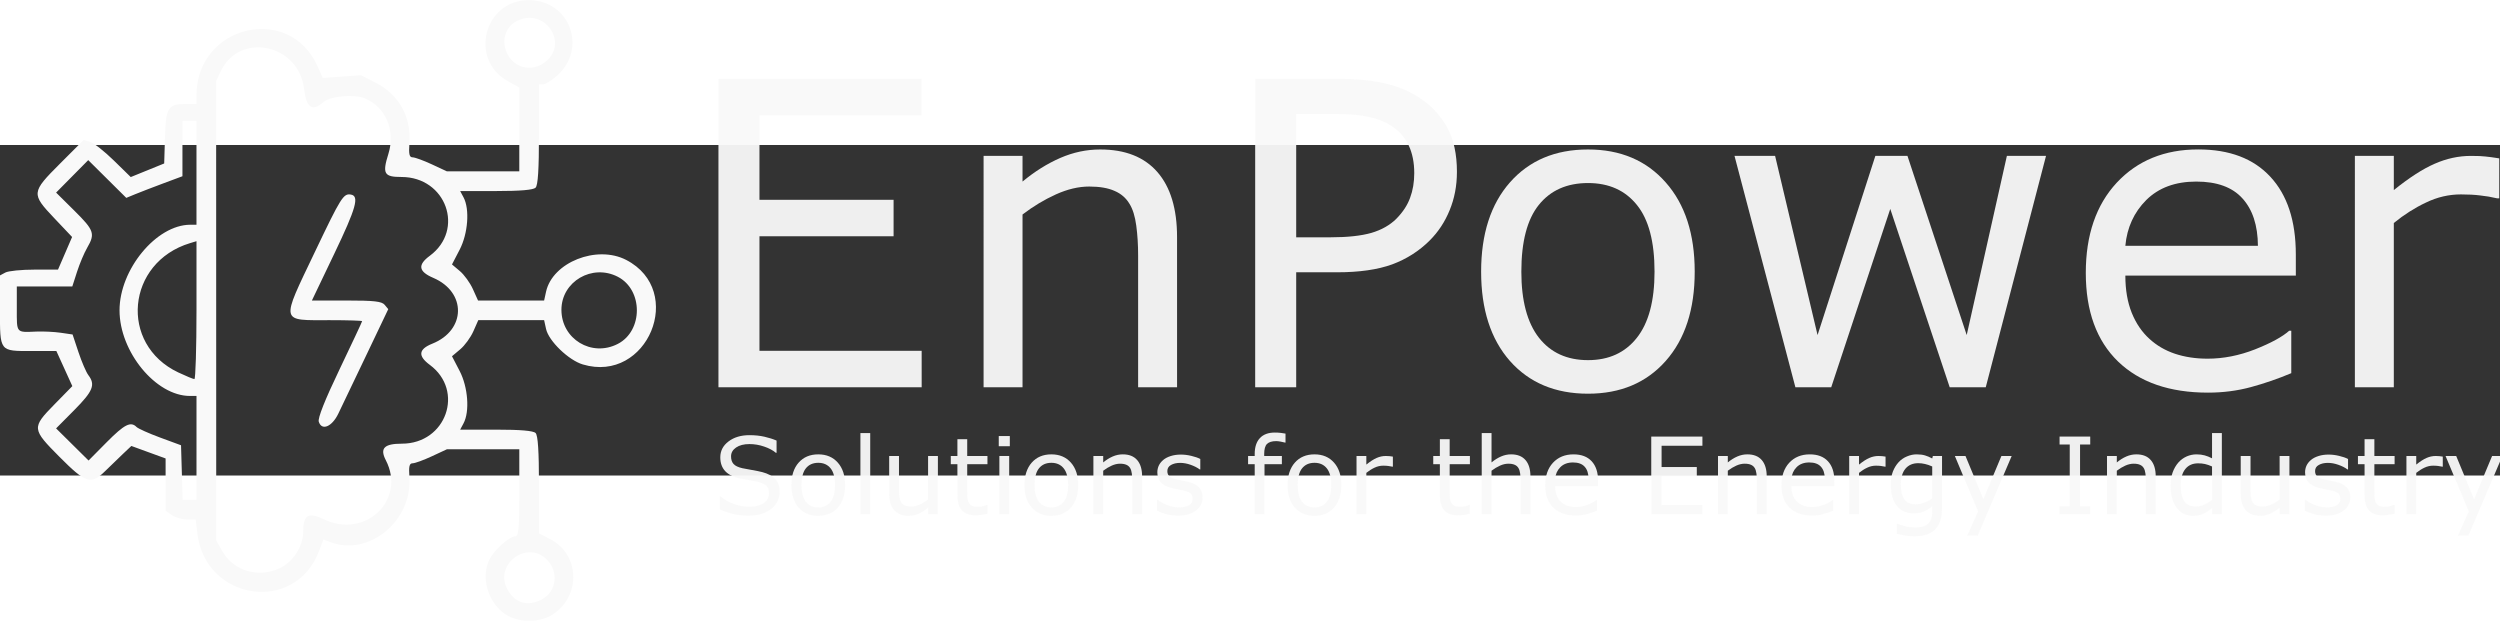 <?xml version="1.0" encoding="UTF-8" standalone="no"?>
<!-- Created with Inkscape (http://www.inkscape.org/) -->

<svg
   width="69.47mm"
   height="17.243mm"
   viewBox="0 0 427.434 56.511"
   version="1.1"
   id="svg5"
   xml:space="preserve"
   inkscape:version="1.3.2 (091e20e, 2023-11-25, custom)"
   sodipodi:docname="logo_enpower.svg"
   xmlns:inkscape="http://www.inkscape.org/namespaces/inkscape"
   xmlns:sodipodi="http://sodipodi.sourceforge.net/DTD/sodipodi-0.dtd"
   xmlns="http://www.w3.org/2000/svg"
   xmlns:svg="http://www.w3.org/2000/svg"><rect x="0" y="0" width="427.434" height="56.511" fill="#333333" stroke="none"/><sodipodi:namedview
     id="namedview7"
     pagecolor="#ffffff"
     bordercolor="#000000"
     borderopacity="0.25"
     inkscape:showpageshadow="2"
     inkscape:pageopacity="0.0"
     inkscape:pagecheckerboard="0"
     inkscape:deskcolor="#d1d1d1"
     inkscape:document-units="mm"
     showgrid="false"
     inkscape:zoom="4.1776837"
     inkscape:cx="101.49165"
     inkscape:cy="8.2581647"
     inkscape:window-width="1920"
     inkscape:window-height="986"
     inkscape:window-x="-11"
     inkscape:window-y="-11"
     inkscape:window-maximized="1"
     inkscape:current-layer="layer1"><inkscape:grid
       type="xygrid"
       id="grid535"
       originx="-0.717"
       originy="-11.702"
       spacingy="1"
       spacingx="1"
       units="mm"
       visible="false" /></sodipodi:namedview><defs
     id="defs2" /><g
     inkscape:label="Layer 1"
     inkscape:groupmode="layer"
     id="layer1"
     transform="translate(16.661,-131.693)"><g
       id="g745"
       style="fill:#f9f9f9;fill-opacity:1"
       transform="matrix(1.814,0,0,1.814,13.558,-86.994)"><path
         style="fill:#f9f9f9;fill-opacity:1;stroke-width:0.265"
         d="m 30.964,164.779 c -1.667,-1.138 -2.337,-3.52 -1.465,-5.207 0.455,-0.88 1.872,-2.135 2.411,-2.135 0.31,0 0.377,-0.73 0.377,-4.101 v -4.101 h -3.413 -3.413 l -1.415,0.659 c -0.778,0.362 -1.594,0.66 -1.812,0.661 -0.311,0.002 -0.377,0.285 -0.306,1.313 0.286,4.124 -3.823,7.496 -7.453,6.116 l -0.649,-0.247 -0.431,1.127 c -2.257,5.909 -10.7,4.649 -11.453,-1.71 L 1.786,155.85 H 0.956 c -0.457,0 -1.095,-0.185 -1.418,-0.412 L -1.05,155.026 v -2.463 -2.463 l -1.614,-0.589 -1.614,-0.589 -0.796,0.752 c -0.438,0.413 -1.188,1.138 -1.667,1.611 -1.334,1.317 -1.821,1.166 -4.303,-1.328 -2.623,-2.637 -2.635,-2.755 -0.487,-4.949 l 1.69,-1.726 -0.752,-1.654 -0.752,-1.654 h -2.341 c -3.036,0 -2.976,0.078 -2.976,-3.88 v -3.245 l 0.512,-0.274 c 0.281,-0.151 1.512,-0.274 2.735,-0.274 h 2.223 l 0.664,-1.538 0.664,-1.538 -1.679,-1.772 c -2.183,-2.305 -2.17,-2.432 0.547,-5.149 l 2.225,-2.225 0.619,0.185 c 0.34,0.102 1.339,0.889 2.218,1.749 l 1.599,1.564 1.576,-0.641 1.576,-0.641 0.073,-2.472 c 0.083,-2.806 0.288,-3.134 1.962,-3.134 H 1.86 v -0.809 c 0,-6.616 8.761,-8.713 11.416,-2.732 l 0.484,1.089 1.801,-0.129 1.801,-0.129 1.351,0.684 c 2.218,1.124 3.389,3.203 3.216,5.706 -0.073,1.061 -0.009,1.347 0.304,1.349 0.218,0.001 1.034,0.299 1.812,0.661 l 1.415,0.659 h 3.413 3.413 v -3.949 -3.949 L 31.189,114.528 c -3.661,-2.051 -2.211,-7.624 1.984,-7.626 3.881,-0.002 5.573,4.573 2.644,7.145 -0.496,0.436 -1.077,0.793 -1.29,0.793 H 34.139 v 4.71 c 0,3.31 -0.094,4.804 -0.318,5.027 -0.214,0.214 -1.425,0.318 -3.713,0.318 h -3.396 l 0.317,0.592 c 0.596,1.114 0.427,3.409 -0.365,4.935 l -0.722,1.391 0.743,0.626 c 0.409,0.344 0.962,1.109 1.228,1.7 l 0.485,1.075 h 3.114 3.114 l 0.182,-0.83 c 0.609,-2.773 4.782,-4.429 7.55,-2.998 5.645,2.919 2.012,11.675 -4.088,9.852 -1.339,-0.4 -3.214,-2.21 -3.462,-3.343 l -0.182,-0.83 h -3.103 -3.103 l -0.462,1.047 c -0.254,0.576 -0.811,1.341 -1.239,1.7 l -0.777,0.654 0.722,1.391 c 0.791,1.525 0.961,3.821 0.365,4.935 l -0.317,0.592 h 3.396 c 2.289,0 3.5,0.104 3.713,0.318 0.222,0.222 0.318,1.686 0.318,4.889 v 4.572 l 1.032,0.526 c 2.798,1.427 2.964,5.298 0.304,7.09 -1.22,0.822 -3.307,0.822 -4.511,7.9e-4 z m 3.416,-1.377 c 1.45,-0.75 1.666,-2.679 0.43,-3.841 -1.828,-1.718 -4.794,0.455 -3.717,2.724 0.667,1.407 1.911,1.829 3.287,1.117 z M 9.708,160.442 c 1.268,-0.602 2.207,-2.061 2.207,-3.431 0,-1.587 0.486,-1.887 1.929,-1.188 3.915,1.895 7.806,-1.798 5.86,-5.562 -0.579,-1.12 -0.154,-1.555 1.517,-1.555 4.172,0 5.935,-4.985 2.628,-7.43 -1.137,-0.841 -1.062,-1.474 0.238,-1.994 3.186,-1.275 3.238,-4.855 0.091,-6.204 -1.393,-0.597 -1.491,-1.219 -0.329,-2.078 3.327,-2.46 1.542,-7.43 -2.668,-7.43 -1.648,0 -1.818,-0.304 -1.228,-2.194 0.683,-2.188 -0.258,-4.403 -2.214,-5.213 -1.022,-0.423 -3.294,-0.217 -3.928,0.357 -1.02,0.923 -1.606,0.523 -1.804,-1.232 -0.479,-4.242 -6.075,-5.44 -7.858,-1.682 l -0.435,0.916 0.004,21.656 0.004,21.656 0.591,1.031 c 1.058,1.845 3.393,2.527 5.396,1.577 z m 3.678,-13.803 c -0.106,-0.335 0.566,-2.031 1.962,-4.946 1.168,-2.44 2.124,-4.479 2.124,-4.532 0,-0.053 -1.359,-0.096 -3.021,-0.096 -4.746,0 -4.667,0.353 -1.433,-6.426 2.466,-5.168 2.694,-5.532 3.396,-5.411 0.813,0.14 0.499,1.259 -1.562,5.566 l -2.114,4.419 h 3.261 c 2.611,0 3.328,0.081 3.599,0.407 l 0.338,0.407 -2.091,4.382 c -1.15,2.41 -2.33,4.876 -2.623,5.48 -0.596,1.232 -1.556,1.625 -1.834,0.751 z m -11.525,2.464 v -4.895 H 1.241 c -3.213,0 -6.634,-4.162 -6.634,-8.07 0,-3.851 3.468,-8.053 6.658,-8.067 l 0.595,-0.003 v -4.895 -4.895 H 1.199 0.537 v 2.611 2.611 l -1.786,0.665 c -0.982,0.366 -2.173,0.825 -2.647,1.02 l -0.861,0.354 -1.793,-1.779 -1.793,-1.779 -1.514,1.53 -1.514,1.53 1.72,1.704 c 1.866,1.85 1.978,2.171 1.211,3.491 -0.28,0.481 -0.71,1.5 -0.956,2.264 l -0.448,1.389 h -2.615 -2.615 v 2.117 c 0,2.315 -0.087,2.214 1.852,2.134 0.655,-0.027 1.689,0.024 2.298,0.113 l 1.107,0.162 0.555,1.667 c 0.305,0.917 0.726,1.893 0.935,2.169 0.681,0.9 0.436,1.507 -1.324,3.281 l -1.721,1.734 1.53,1.514 1.53,1.514 1.704,-1.72 c 1.677,-1.692 2.266,-1.993 2.82,-1.44 0.154,0.154 1.16,0.604 2.236,1.001 l 1.956,0.721 0.076,2.571 0.076,2.571 H 1.208 1.86 Z m 0,-12.982 v -6.5 l -0.595,0.18 c -6.013,1.814 -6.726,9.542 -1.124,12.19 0.728,0.344 1.412,0.627 1.521,0.628 0.109,10e-4 0.198,-2.922 0.198,-6.498 z m 39.712,3.18 c 2.392,-1.237 2.392,-5.087 0,-6.324 -2.416,-1.25 -5.313,0.445 -5.316,3.109 -0.003,2.763 2.851,4.49 5.316,3.215 z m -6.837,-26.574 c 2.284,-1.797 -0.097,-5.193 -2.697,-3.849 -1.033,0.534 -1.44,1.767 -0.96,2.914 0.628,1.504 2.369,1.948 3.658,0.935 z"
         id="path312"
         sodipodi:nodetypes="cssscccscsscsscsscccccscsscccssccscccsscccccccscsscccsscccccccscsscssscsscsscccsssscccsscsscssscssccsssssssssssscsssscscccsssssssscscsccssssccssccccccccscccccccsscccscccscscccsssccccccscsscssscscssc" /><g
         aria-label="EnPower"
         transform="matrix(1.666,0,0,1.666,-393.107,38.11)"
         id="text368"
         style="font-style:italic;font-size:24px;line-height:32.58px;-inkscape-font-specification:'sans-serif, Italic';white-space:pre;inline-size:113.509;opacity:0.946;fill:#f9f9f9;fill-opacity:1;stroke-width:0.542;stroke-linejoin:round;stop-color:#000000"><path
           d="M 278.102,63.193 H 266.605 V 45.744 h 11.496 v 2.062 h -9.176 v 4.781 h 7.588 v 2.062 h -7.588 v 6.48 h 9.176 z"
           style="font-style:normal;-inkscape-font-specification:sans-serif;fill:#f9f9f9;fill-opacity:1"
           id="path420"
           sodipodi:nodetypes="ccccccccccccc" /><path
           d="m 292.551,63.193 h -2.203 v -7.453 q 0,-0.902 -0.105,-1.688 -0.105,-0.797 -0.387,-1.242 -0.293,-0.492 -0.844,-0.727 -0.551,-0.246 -1.43,-0.246 -0.902,0 -1.887,0.445 -0.984,0.445 -1.887,1.137 v 9.773 h -2.203 V 50.103 h 2.203 v 1.453 q 1.031,-0.855 2.133,-1.336 1.102,-0.48 2.262,-0.48 2.121,0 3.234,1.277 1.113,1.277 1.113,3.68 z"
           style="font-style:normal;-inkscape-font-specification:sans-serif;fill:#f9f9f9;fill-opacity:1"
           id="path422" /><path
           d="m 308.383,51.017 q 0,1.16 -0.41,2.156 -0.398,0.984 -1.125,1.711 -0.902,0.902 -2.133,1.359 -1.23,0.445 -3.105,0.445 h -2.32 v 6.504 h -2.32 V 45.744 h 4.734 q 1.57,0 2.66,0.27 1.09,0.258 1.934,0.82 0.996,0.668 1.535,1.664 0.551,0.996 0.551,2.52 z m -2.414,0.059 q 0,-0.902 -0.316,-1.57 -0.316,-0.668 -0.961,-1.09 -0.562,-0.363 -1.289,-0.516 -0.715,-0.164 -1.816,-0.164 h -2.297 v 6.973 h 1.957 q 1.406,0 2.285,-0.246 0.879,-0.258 1.43,-0.809 0.551,-0.562 0.773,-1.184 0.234,-0.621 0.234,-1.395 z"
           style="font-style:normal;-inkscape-font-specification:sans-serif;fill:#f9f9f9;fill-opacity:1"
           id="path424" /><path
           d="m 321.836,56.654 q 0,3.199 -1.641,5.051 -1.641,1.852 -4.395,1.852 -2.777,0 -4.418,-1.852 -1.629,-1.852 -1.629,-5.051 0,-3.199 1.629,-5.051 1.641,-1.863 4.418,-1.863 2.754,0 4.395,1.863 1.641,1.852 1.641,5.051 z m -2.273,0 q 0,-2.543 -0.996,-3.773 -0.996,-1.242 -2.766,-1.242 -1.793,0 -2.789,1.242 -0.984,1.23 -0.984,3.773 0,2.461 0.996,3.738 0.996,1.266 2.777,1.266 1.758,0 2.754,-1.254 1.008,-1.266 1.008,-3.75 z"
           style="font-style:normal;-inkscape-font-specification:sans-serif;fill:#f9f9f9;fill-opacity:1"
           id="path426" /><path
           d="m 341.711,50.103 -3.41,13.09 h -2.039 l -3.363,-10.09 -3.34,10.09 h -2.027 l -3.445,-13.09 h 2.297 l 2.402,10.137 3.27,-10.137 h 1.816 l 3.352,10.137 2.273,-10.137 z"
           style="font-style:normal;-inkscape-font-specification:sans-serif;fill:#f9f9f9;fill-opacity:1"
           id="path428" /><path
           d="m 355.844,56.877 h -9.645 q 0,1.207 0.363,2.109 0.363,0.891 0.996,1.465 0.609,0.562 1.441,0.844 0.844,0.281 1.852,0.281 1.336,0 2.684,-0.527 1.359,-0.539 1.934,-1.055 h 0.117 v 2.402 q -1.113,0.469 -2.273,0.785 -1.16,0.316 -2.438,0.316 -3.258,0 -5.086,-1.758 -1.828,-1.77 -1.828,-5.016 0,-3.211 1.746,-5.098 1.758,-1.887 4.617,-1.887 2.648,0 4.078,1.547 1.441,1.547 1.441,4.395 z m -2.145,-1.688 q -0.012,-1.734 -0.879,-2.684 -0.855,-0.949 -2.613,-0.949 -1.77,0 -2.824,1.043 -1.043,1.043 -1.184,2.59 z"
           style="font-style:normal;-inkscape-font-specification:sans-serif;fill:#f9f9f9;fill-opacity:1"
           id="path430" /><path
           d="m 367.352,52.505 h -0.117 q -0.492,-0.117 -0.961,-0.164 -0.457,-0.059 -1.09,-0.059 -1.02,0 -1.969,0.457 -0.949,0.445 -1.828,1.16 v 9.293 h -2.203 V 50.103 h 2.203 v 1.934 q 1.312,-1.055 2.309,-1.488 1.008,-0.445 2.051,-0.445 0.574,0 0.832,0.035 0.258,0.023 0.773,0.105 z"
           style="font-style:normal;-inkscape-font-specification:sans-serif;fill:#f9f9f9;fill-opacity:1"
           id="path432" /></g><g
         aria-label="Solutions for the Energy Industry"
         transform="matrix(0.78,0,0,0.78,-195.178,187.469)"
         id="text533"
         style="font-style:italic;font-size:12.905px;line-height:17.518px;-inkscape-font-specification:'sans-serif, Italic';white-space:pre;inline-size:551.072;opacity:0.946;fill:#f9f9f9;fill-opacity:1;stroke-width:0.542;stroke-linejoin:round;stop-color:#000000"><path
           d="m 323.086,-43.849 q 0,0.548 -0.258,1.084 -0.252,0.536 -0.712,0.907 -0.504,0.403 -1.178,0.63 -0.668,0.227 -1.613,0.227 -1.014,0 -1.827,-0.189 -0.807,-0.189 -1.645,-0.561 v -1.563 h 0.088 q 0.712,0.592 1.645,0.914 0.933,0.321 1.752,0.321 1.159,0 1.802,-0.435 0.649,-0.435 0.649,-1.159 0,-0.624 -0.309,-0.92 -0.302,-0.296 -0.926,-0.46 -0.473,-0.126 -1.027,-0.208 -0.548,-0.082 -1.166,-0.208 -1.248,-0.265 -1.853,-0.901 -0.599,-0.643 -0.599,-1.67 0,-1.178 0.996,-1.928 0.996,-0.756 2.527,-0.756 0.989,0 1.815,0.189 0.825,0.189 1.462,0.466 v 1.474 h -0.088 q -0.536,-0.454 -1.411,-0.75 -0.87,-0.302 -1.783,-0.302 -1.002,0 -1.613,0.416 -0.605,0.416 -0.605,1.071 0,0.586 0.302,0.92 0.302,0.334 1.065,0.51 0.403,0.088 1.147,0.214 0.744,0.126 1.26,0.258 1.046,0.277 1.575,0.838 0.529,0.561 0.529,1.569 z"
           style="font-style:normal;-inkscape-font-specification:sans-serif;fill:#f9f9f9;fill-opacity:1"
           id="path537" /><path
           d="m 330.994,-44.687 q 0,1.72 -0.882,2.716 -0.882,0.996 -2.363,0.996 -1.493,0 -2.376,-0.996 -0.876,-0.996 -0.876,-2.716 0,-1.72 0.876,-2.716 0.882,-1.002 2.376,-1.002 1.481,0 2.363,1.002 0.882,0.996 0.882,2.716 z m -1.222,0 q 0,-1.367 -0.536,-2.029 -0.536,-0.668 -1.487,-0.668 -0.964,0 -1.5,0.668 -0.529,0.662 -0.529,2.029 0,1.323 0.536,2.01 0.536,0.681 1.493,0.681 0.945,0 1.481,-0.674 0.542,-0.681 0.542,-2.016 z"
           style="font-style:normal;-inkscape-font-specification:sans-serif;fill:#f9f9f9;fill-opacity:1"
           id="path539" /><path
           d="m 334.025,-41.171 h -1.185 v -9.805 h 1.185 z"
           style="font-style:normal;-inkscape-font-specification:sans-serif;fill:#f9f9f9;fill-opacity:1"
           id="path541" /><path
           d="m 342.203,-41.171 h -1.185 v -0.781 q -0.599,0.473 -1.147,0.725 -0.548,0.252 -1.21,0.252 -1.109,0 -1.727,-0.674 -0.618,-0.681 -0.618,-1.991 v -4.568 h 1.185 v 4.008 q 0,0.536 0.05,0.92 0.05,0.378 0.214,0.649 0.17,0.277 0.441,0.403 0.271,0.126 0.788,0.126 0.46,0 1.002,-0.239 0.548,-0.239 1.021,-0.611 v -5.255 h 1.185 z"
           style="font-style:normal;-inkscape-font-specification:sans-serif;fill:#f9f9f9;fill-opacity:1"
           id="path543" /><path
           d="m 348.19,-41.234 q -0.334,0.088 -0.731,0.145 -0.391,0.057 -0.699,0.057 -1.077,0 -1.638,-0.58 -0.561,-0.58 -0.561,-1.859 v -3.743 h -0.8 v -0.996 h 0.8 v -2.023 h 1.185 v 2.023 h 2.445 v 0.996 h -2.445 v 3.207 q 0,0.554 0.025,0.87 0.025,0.309 0.176,0.58 0.139,0.252 0.378,0.372 0.246,0.113 0.744,0.113 0.29,0 0.605,-0.082 0.315,-0.088 0.454,-0.145 h 0.063 z"
           style="font-style:normal;-inkscape-font-specification:sans-serif;fill:#f9f9f9;fill-opacity:1"
           id="path545" /><path
           d="m 350.893,-49.388 h -1.336 v -1.229 h 1.336 z m -0.076,8.217 h -1.185 v -7.038 h 1.185 z"
           style="font-style:normal;-inkscape-font-specification:sans-serif;fill:#f9f9f9;fill-opacity:1"
           id="path547" /><path
           d="m 359.16,-44.687 q 0,1.72 -0.882,2.716 -0.882,0.996 -2.363,0.996 -1.493,0 -2.376,-0.996 -0.876,-0.996 -0.876,-2.716 0,-1.72 0.876,-2.716 0.882,-1.002 2.376,-1.002 1.481,0 2.363,1.002 0.882,0.996 0.882,2.716 z m -1.222,0 q 0,-1.367 -0.536,-2.029 -0.536,-0.668 -1.487,-0.668 -0.964,0 -1.5,0.668 -0.529,0.662 -0.529,2.029 0,1.323 0.536,2.01 0.536,0.681 1.493,0.681 0.945,0 1.481,-0.674 0.542,-0.681 0.542,-2.016 z"
           style="font-style:normal;-inkscape-font-specification:sans-serif;fill:#f9f9f9;fill-opacity:1"
           id="path549" /><path
           d="m 366.879,-41.171 h -1.185 v -4.008 q 0,-0.485 -0.057,-0.907 -0.057,-0.428 -0.208,-0.668 -0.158,-0.265 -0.454,-0.391 -0.296,-0.132 -0.769,-0.132 -0.485,0 -1.014,0.239 -0.529,0.239 -1.014,0.611 v 5.255 h -1.185 v -7.038 h 1.185 v 0.781 q 0.554,-0.46 1.147,-0.718 0.592,-0.258 1.216,-0.258 1.141,0 1.739,0.687 0.599,0.687 0.599,1.979 z"
           style="font-style:normal;-inkscape-font-specification:sans-serif;fill:#f9f9f9;fill-opacity:1"
           id="path551" /><path
           d="m 374.188,-43.2 q 0,0.964 -0.8,1.582 -0.794,0.618 -2.174,0.618 -0.781,0 -1.437,-0.183 -0.649,-0.189 -1.09,-0.41 v -1.33 h 0.063 q 0.561,0.422 1.248,0.674 0.687,0.246 1.317,0.246 0.781,0 1.222,-0.252 0.441,-0.252 0.441,-0.794 0,-0.416 -0.239,-0.63 -0.239,-0.214 -0.92,-0.365 -0.252,-0.057 -0.662,-0.132 -0.403,-0.076 -0.737,-0.164 -0.926,-0.246 -1.317,-0.718 -0.384,-0.479 -0.384,-1.172 0,-0.435 0.176,-0.819 0.183,-0.384 0.548,-0.687 0.353,-0.296 0.895,-0.466 0.548,-0.176 1.222,-0.176 0.63,0 1.273,0.158 0.649,0.151 1.077,0.372 v 1.267 h -0.063 q -0.454,-0.334 -1.103,-0.561 -0.649,-0.233 -1.273,-0.233 -0.649,0 -1.096,0.252 -0.447,0.246 -0.447,0.737 0,0.435 0.271,0.655 0.265,0.221 0.857,0.359 0.328,0.076 0.731,0.151 0.41,0.076 0.681,0.139 0.825,0.189 1.273,0.649 0.447,0.466 0.447,1.235 z"
           style="font-style:normal;-inkscape-font-specification:sans-serif;fill:#f9f9f9;fill-opacity:1"
           id="path553" /><path
           d="m 384.207,-49.829 h -0.063 q -0.195,-0.057 -0.51,-0.113 -0.315,-0.063 -0.554,-0.063 -0.762,0 -1.109,0.34 -0.34,0.334 -0.34,1.216 v 0.239 h 2.136 v 0.996 h -2.098 v 6.043 h -1.185 v -6.043 h -0.8 v -0.996 h 0.8 v -0.233 q 0,-1.254 0.624,-1.922 0.624,-0.674 1.802,-0.674 0.397,0 0.712,0.038 0.321,0.038 0.586,0.088 z"
           style="font-style:normal;-inkscape-font-specification:sans-serif;fill:#f9f9f9;fill-opacity:1"
           id="path555" /><path
           d="m 390.955,-44.687 q 0,1.72 -0.882,2.716 -0.882,0.996 -2.363,0.996 -1.493,0 -2.376,-0.996 -0.876,-0.996 -0.876,-2.716 0,-1.72 0.876,-2.716 0.882,-1.002 2.376,-1.002 1.481,0 2.363,1.002 0.882,0.996 0.882,2.716 z m -1.222,0 q 0,-1.367 -0.536,-2.029 -0.536,-0.668 -1.487,-0.668 -0.964,0 -1.5,0.668 -0.529,0.662 -0.529,2.029 0,1.323 0.536,2.01 0.536,0.681 1.493,0.681 0.945,0 1.481,-0.674 0.542,-0.681 0.542,-2.016 z"
           style="font-style:normal;-inkscape-font-specification:sans-serif;fill:#f9f9f9;fill-opacity:1"
           id="path557" /><path
           d="m 397.181,-46.918 h -0.063 q -0.265,-0.063 -0.517,-0.088 -0.246,-0.032 -0.586,-0.032 -0.548,0 -1.059,0.246 -0.51,0.239 -0.983,0.624 v 4.997 h -1.185 v -7.038 h 1.185 v 1.04 q 0.706,-0.567 1.241,-0.8 0.542,-0.239 1.103,-0.239 0.309,0 0.447,0.019 0.139,0.013 0.416,0.057 z"
           style="font-style:normal;-inkscape-font-specification:sans-serif;fill:#f9f9f9;fill-opacity:1"
           id="path559" /><path
           d="m 406.488,-41.234 q -0.334,0.088 -0.731,0.145 -0.391,0.057 -0.699,0.057 -1.077,0 -1.638,-0.58 -0.561,-0.58 -0.561,-1.859 v -3.743 h -0.8 v -0.996 h 0.8 v -2.023 h 1.185 v 2.023 h 2.445 v 0.996 h -2.445 v 3.207 q 0,0.554 0.025,0.87 0.025,0.309 0.176,0.58 0.139,0.252 0.378,0.372 0.246,0.113 0.744,0.113 0.29,0 0.605,-0.082 0.315,-0.088 0.454,-0.145 h 0.063 z"
           style="font-style:normal;-inkscape-font-specification:sans-serif;fill:#f9f9f9;fill-opacity:1"
           id="path561" /><path
           d="m 413.803,-41.171 h -1.185 v -4.008 q 0,-0.485 -0.057,-0.907 -0.057,-0.428 -0.208,-0.668 -0.158,-0.265 -0.454,-0.391 -0.296,-0.132 -0.769,-0.132 -0.485,0 -1.014,0.239 -0.529,0.239 -1.014,0.611 v 5.255 h -1.185 v -9.805 h 1.185 v 3.548 q 0.554,-0.46 1.147,-0.718 0.592,-0.258 1.216,-0.258 1.141,0 1.739,0.687 0.599,0.687 0.599,1.979 z"
           style="font-style:normal;-inkscape-font-specification:sans-serif;fill:#f9f9f9;fill-opacity:1"
           id="path563" /><path
           d="m 421.976,-44.567 h -5.186 q 0,0.649 0.195,1.134 0.195,0.479 0.536,0.788 0.328,0.302 0.775,0.454 0.454,0.151 0.996,0.151 0.718,0 1.443,-0.284 0.731,-0.29 1.04,-0.567 h 0.063 v 1.292 q -0.599,0.252 -1.222,0.422 -0.624,0.17 -1.311,0.17 -1.752,0 -2.735,-0.945 -0.983,-0.951 -0.983,-2.697 0,-1.727 0.939,-2.741 0.945,-1.014 2.483,-1.014 1.424,0 2.193,0.832 0.775,0.832 0.775,2.363 z m -1.153,-0.907 q -0.006,-0.933 -0.473,-1.443 -0.46,-0.51 -1.405,-0.51 -0.951,0 -1.519,0.561 -0.561,0.561 -0.636,1.393 z"
           style="font-style:normal;-inkscape-font-specification:sans-serif;fill:#f9f9f9;fill-opacity:1"
           id="path565" /><path
           d="m 434.584,-41.171 h -6.181 v -9.382 h 6.181 v 1.109 h -4.934 v 2.571 h 4.255 v 1.109 h -4.255 v 3.485 h 4.934 z"
           style="font-style:normal;-inkscape-font-specification:sans-serif;fill:#f9f9f9;fill-opacity:1"
           id="path567"
           sodipodi:nodetypes="ccccccccccccc" /><path
           d="m 442.354,-41.171 h -1.185 v -4.008 q 0,-0.485 -0.057,-0.907 -0.057,-0.428 -0.208,-0.668 -0.158,-0.265 -0.454,-0.391 -0.296,-0.132 -0.769,-0.132 -0.485,0 -1.014,0.239 -0.529,0.239 -1.014,0.611 v 5.255 h -1.185 v -7.038 h 1.185 v 0.781 q 0.554,-0.46 1.147,-0.718 0.592,-0.258 1.216,-0.258 1.141,0 1.739,0.687 0.599,0.687 0.599,1.979 z"
           style="font-style:normal;-inkscape-font-specification:sans-serif;fill:#f9f9f9;fill-opacity:1"
           id="path569" /><path
           d="m 450.526,-44.567 h -5.186 q 0,0.649 0.195,1.134 0.195,0.479 0.536,0.788 0.328,0.302 0.775,0.454 0.454,0.151 0.996,0.151 0.718,0 1.443,-0.284 0.731,-0.29 1.04,-0.567 h 0.063 v 1.292 q -0.599,0.252 -1.222,0.422 -0.624,0.17 -1.311,0.17 -1.752,0 -2.735,-0.945 -0.983,-0.951 -0.983,-2.697 0,-1.727 0.939,-2.741 0.945,-1.014 2.483,-1.014 1.424,0 2.193,0.832 0.775,0.832 0.775,2.363 z m -1.153,-0.907 q -0.006,-0.933 -0.473,-1.443 -0.46,-0.51 -1.405,-0.51 -0.951,0 -1.519,0.561 -0.561,0.561 -0.636,1.393 z"
           style="font-style:normal;-inkscape-font-specification:sans-serif;fill:#f9f9f9;fill-opacity:1"
           id="path571" /><path
           d="m 456.714,-46.918 h -0.063 q -0.265,-0.063 -0.517,-0.088 -0.246,-0.032 -0.586,-0.032 -0.548,0 -1.059,0.246 -0.51,0.239 -0.983,0.624 v 4.997 h -1.185 v -7.038 h 1.185 v 1.04 q 0.706,-0.567 1.241,-0.8 0.542,-0.239 1.103,-0.239 0.309,0 0.447,0.019 0.139,0.013 0.416,0.057 z"
           style="font-style:normal;-inkscape-font-specification:sans-serif;fill:#f9f9f9;fill-opacity:1"
           id="path573" /><path
           d="m 463.538,-41.971 q 0,1.79 -0.813,2.628 -0.813,0.838 -2.502,0.838 -0.561,0 -1.096,-0.082 -0.529,-0.076 -1.046,-0.221 v -1.21 h 0.063 q 0.29,0.113 0.92,0.277 0.63,0.17 1.26,0.17 0.605,0 1.002,-0.145 0.397,-0.145 0.618,-0.403 0.221,-0.246 0.315,-0.592 0.095,-0.347 0.095,-0.775 v -0.643 q -0.536,0.428 -1.027,0.643 -0.485,0.208 -1.241,0.208 -1.26,0 -2.004,-0.907 -0.737,-0.914 -0.737,-2.571 0,-0.907 0.252,-1.563 0.258,-0.662 0.699,-1.141 0.41,-0.447 0.996,-0.693 0.586,-0.252 1.166,-0.252 0.611,0 1.021,0.126 0.416,0.12 0.876,0.372 l 0.076,-0.302 h 1.109 z m -1.185,-1.134 v -3.837 q -0.473,-0.214 -0.882,-0.302 -0.403,-0.095 -0.807,-0.095 -0.977,0 -1.537,0.655 -0.561,0.655 -0.561,1.903 0,1.185 0.416,1.796 0.416,0.611 1.38,0.611 0.517,0 1.033,-0.195 0.523,-0.202 0.958,-0.536 z"
           style="font-style:normal;-inkscape-font-specification:sans-serif;fill:#f9f9f9;fill-opacity:1"
           id="path575" /><path
           d="m 471.956,-48.209 -4.108,9.634 h -1.267 l 1.311,-2.936 -2.804,-6.698 h 1.285 l 2.161,5.217 2.18,-5.217 z"
           style="font-style:normal;-inkscape-font-specification:sans-serif;fill:#f9f9f9;fill-opacity:1"
           id="path577" /><path
           d="m 481.446,-41.171 h -3.705 v -0.958 h 1.229 v -7.467 h -1.229 v -0.958 h 3.705 v 0.958 h -1.229 v 7.467 h 1.229 z"
           style="font-style:normal;-inkscape-font-specification:sans-serif;fill:#f9f9f9;fill-opacity:1"
           id="path579" /><path
           d="m 489.36,-41.171 h -1.185 v -4.008 q 0,-0.485 -0.057,-0.907 -0.057,-0.428 -0.208,-0.668 -0.158,-0.265 -0.454,-0.391 -0.296,-0.132 -0.769,-0.132 -0.485,0 -1.014,0.239 -0.529,0.239 -1.014,0.611 v 5.255 h -1.185 v -7.038 h 1.185 v 0.781 q 0.554,-0.46 1.147,-0.718 0.592,-0.258 1.216,-0.258 1.141,0 1.739,0.687 0.599,0.687 0.599,1.979 z"
           style="font-style:normal;-inkscape-font-specification:sans-serif;fill:#f9f9f9;fill-opacity:1"
           id="path581" /><path
           d="m 497.35,-41.171 h -1.185 v -0.737 q -0.51,0.441 -1.065,0.687 -0.554,0.246 -1.204,0.246 -1.26,0 -2.004,-0.97 -0.737,-0.97 -0.737,-2.691 0,-0.895 0.252,-1.594 0.258,-0.699 0.693,-1.191 0.428,-0.479 0.996,-0.731 0.573,-0.252 1.185,-0.252 0.554,0 0.983,0.12 0.428,0.113 0.901,0.359 v -3.05 h 1.185 z m -1.185,-1.733 v -4.039 q -0.479,-0.214 -0.857,-0.296 -0.378,-0.082 -0.825,-0.082 -0.996,0 -1.55,0.693 -0.554,0.693 -0.554,1.966 0,1.254 0.428,1.909 0.428,0.649 1.374,0.649 0.504,0 1.021,-0.221 0.517,-0.227 0.964,-0.58 z"
           style="font-style:normal;-inkscape-font-specification:sans-serif;fill:#f9f9f9;fill-opacity:1"
           id="path583" /><path
           d="m 505.516,-41.171 h -1.185 v -0.781 q -0.599,0.473 -1.147,0.725 -0.548,0.252 -1.21,0.252 -1.109,0 -1.726,-0.674 -0.618,-0.681 -0.618,-1.991 v -4.568 h 1.185 v 4.008 q 0,0.536 0.05,0.92 0.05,0.378 0.214,0.649 0.17,0.277 0.441,0.403 0.271,0.126 0.788,0.126 0.46,0 1.002,-0.239 0.548,-0.239 1.021,-0.611 v -5.255 h 1.185 z"
           style="font-style:normal;-inkscape-font-specification:sans-serif;fill:#f9f9f9;fill-opacity:1"
           id="path585" /><path
           d="m 512.876,-43.2 q 0,0.964 -0.8,1.582 -0.794,0.618 -2.174,0.618 -0.781,0 -1.437,-0.183 -0.649,-0.189 -1.09,-0.41 v -1.33 h 0.063 q 0.561,0.422 1.248,0.674 0.687,0.246 1.317,0.246 0.781,0 1.222,-0.252 0.441,-0.252 0.441,-0.794 0,-0.416 -0.239,-0.63 -0.239,-0.214 -0.92,-0.365 -0.252,-0.057 -0.662,-0.132 -0.403,-0.076 -0.737,-0.164 -0.926,-0.246 -1.317,-0.718 -0.384,-0.479 -0.384,-1.172 0,-0.435 0.176,-0.819 0.183,-0.384 0.548,-0.687 0.353,-0.296 0.895,-0.466 0.548,-0.176 1.222,-0.176 0.63,0 1.273,0.158 0.649,0.151 1.077,0.372 v 1.267 h -0.063 q -0.454,-0.334 -1.103,-0.561 -0.649,-0.233 -1.273,-0.233 -0.649,0 -1.096,0.252 -0.447,0.246 -0.447,0.737 0,0.435 0.271,0.655 0.265,0.221 0.857,0.359 0.328,0.076 0.731,0.151 0.41,0.076 0.681,0.139 0.825,0.189 1.273,0.649 0.447,0.466 0.447,1.235 z"
           style="font-style:normal;-inkscape-font-specification:sans-serif;fill:#f9f9f9;fill-opacity:1"
           id="path587" /><path
           d="m 518.225,-41.234 q -0.334,0.088 -0.731,0.145 -0.391,0.057 -0.699,0.057 -1.077,0 -1.638,-0.58 -0.561,-0.58 -0.561,-1.859 v -3.743 h -0.8 v -0.996 h 0.8 v -2.023 h 1.185 v 2.023 h 2.445 v 0.996 h -2.445 v 3.207 q 0,0.554 0.025,0.87 0.025,0.309 0.176,0.58 0.139,0.252 0.378,0.372 0.246,0.113 0.744,0.113 0.29,0 0.605,-0.082 0.315,-0.088 0.454,-0.145 h 0.063 z"
           style="font-style:normal;-inkscape-font-specification:sans-serif;fill:#f9f9f9;fill-opacity:1"
           id="path589" /><path
           d="m 524.048,-46.918 h -0.063 q -0.265,-0.063 -0.517,-0.088 -0.246,-0.032 -0.586,-0.032 -0.548,0 -1.059,0.246 -0.51,0.239 -0.983,0.624 v 4.997 h -1.185 v -7.038 h 1.185 v 1.04 q 0.706,-0.567 1.241,-0.8 0.542,-0.239 1.103,-0.239 0.309,0 0.447,0.019 0.139,0.013 0.416,0.057 z"
           style="font-style:normal;-inkscape-font-specification:sans-serif;fill:#f9f9f9;fill-opacity:1"
           id="path591" /><path
           d="m 531.25,-48.209 -4.108,9.634 h -1.267 l 1.311,-2.936 -2.804,-6.698 h 1.285 l 2.161,5.217 2.18,-5.217 z"
           style="font-style:normal;-inkscape-font-specification:sans-serif;fill:#f9f9f9;fill-opacity:1"
           id="path593" /></g></g></g></svg>
